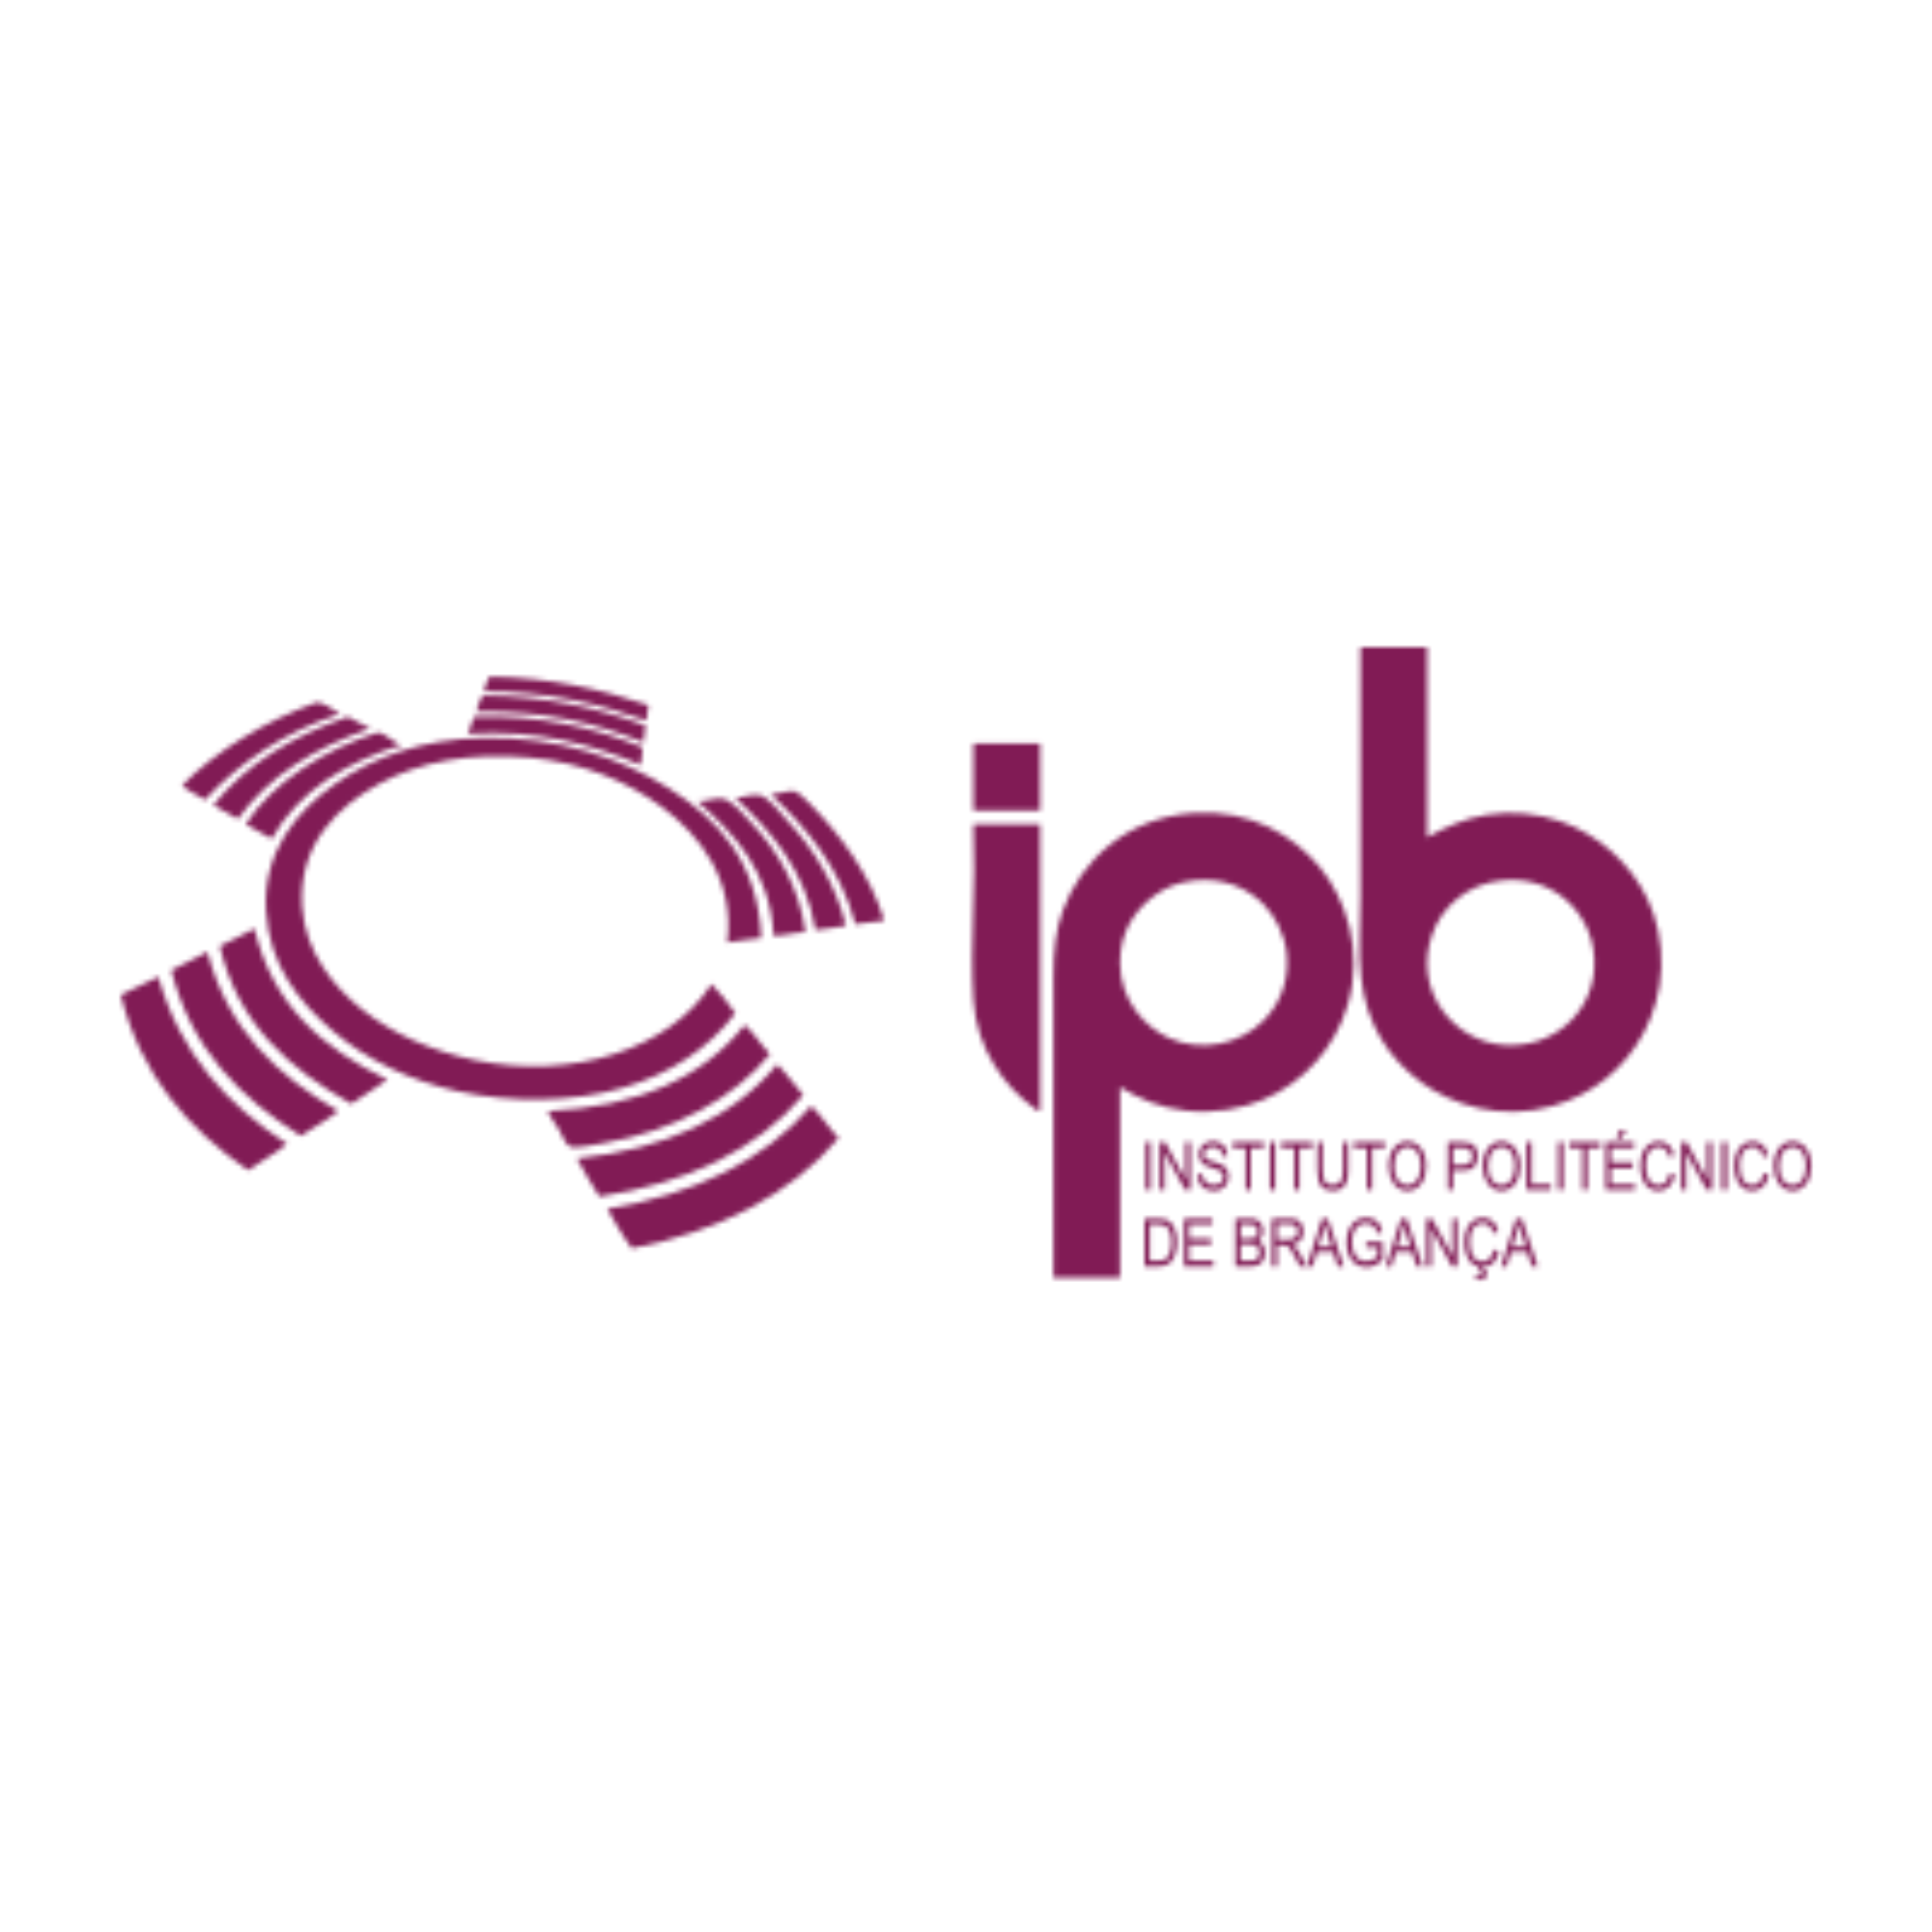 <?xml version="1.0" encoding="UTF-8"?>
<svg width="400px" height="400px" viewBox="0 0 400 400" version="1.1" xmlns="http://www.w3.org/2000/svg" xmlns:xlink="http://www.w3.org/1999/xlink" style="background: #FFFFFF;">
    <title>Instituto Politécnico de Bragança</title>
    <defs>
        <path d="M248.166,45.425 C253.653,51.96 257.334,62.87 254.043,74.021 C251.396,83.013 244.868,90.143 236.53,93.683 C232.198,95.538 226.423,96.614 220.58,95.955 C215.071,95.338 210.913,93.514 206.895,91.079 L206.895,130.534 L193.093,130.534 L193.093,68.303 C193.093,62.671 193.593,58.57 195.013,54.593 C198.818,44.074 208.387,35.267 222.016,34.341 C234.106,33.506 242.887,39.127 248.166,45.425 Z M142.947,94.975 C145.067,96.972 146.612,99.53 148.626,101.637 C138.605,113.432 123.648,121.051 105.815,124.453 C103.895,121.951 102.383,119.074 100.729,116.291 C118.803,113.242 133.124,106.379 142.947,94.975 Z M135.902,86.372 C137.91,88.274 139.447,90.651 141.308,92.72 C131.613,104.154 117.325,110.95 99.079,113.74 C97.564,111.075 95.813,108.657 94.441,105.866 C112.773,103.911 126.633,97.461 135.902,86.372 Z M7.774,68.234 C12.277,84.178 22.107,94.762 34.421,102.829 C31.978,104.91 28.97,106.413 26.332,108.292 C14.044,99.724 4.169,88.753 0,71.992 C2.699,70.838 5.067,69.38 7.774,68.234 Z M129.162,78.203 C130.076,78.965 130.843,79.87 131.578,80.807 L132.672,82.223 C133.222,82.929 133.786,83.621 134.414,84.254 C127.039,93.304 114.717,100.172 99.827,102.696 C98.252,102.955 94.298,103.816 93.095,103.437 C92.11,103.125 91.298,100.825 90.704,99.83 C89.862,98.418 88.874,97.336 88.456,96.041 C107.056,95.18 120.532,89.136 129.162,78.203 Z M17.949,63.078 C22.077,79.019 32.38,88.707 45.063,96.041 C42.653,97.951 39.857,99.462 37.27,101.17 C24.757,93.346 14.581,83.18 10.461,66.871 C12.908,65.557 15.528,64.418 17.949,63.078 Z M270.485,0 L270.485,39.334 C274.029,37.393 278.02,35.459 282.837,34.691 C288.047,33.849 293.488,34.473 297.964,36.001 C305.92,38.739 312.569,44.763 316.083,52.092 C318.075,56.26 319.094,61.057 318.946,66.283 C318.81,71.467 317.291,76.068 315.364,79.744 C311.49,87.061 304.951,92.58 296.397,95.007 C285.692,98.047 275.6,94.732 269.284,90.112 C262.752,85.331 257.901,78.348 256.811,68.416 C256.22,63.092 256.682,57.201 256.682,51.497 L256.682,0.361 C256.678,0.192 256.667,0.026 256.811,0 L270.485,0 Z M190.348,36.644 L190.348,95.955 C189.829,96.109 189.344,95.605 189.022,95.357 C182.843,90.85 177.17,83.058 176.534,73.066 C175.792,61.204 177.098,49.36 176.534,37.013 C176.527,36.828 176.519,36.67 176.663,36.644 L190.348,36.644 Z M27.681,58.246 C31.399,74.186 42.018,83.164 55.219,89.538 C52.885,91.349 50.13,92.758 47.739,94.527 C34.966,87.359 24.279,78.096 20.502,61.867 C22.817,60.607 25.437,59.597 27.681,58.246 Z M113.762,29.379 C123.644,35.688 131.993,44.473 132.609,60.201 C130.181,60.413 127.952,60.846 125.573,61.127 C127.193,48.037 119.758,38.85 112.116,33.137 C104.755,27.682 95.602,23.885 84.72,22.857 C72.484,21.729 61.805,23.684 53.426,28.327 C45.191,32.867 36.699,40.593 37.556,53.709 C38.184,63.04 43.954,70.208 49.991,75.021 C56.377,80.124 64.576,83.624 73.187,85.465 C93.486,89.77 113.792,83.134 122.299,69.737 C124.084,71.605 125.764,73.583 127.23,75.777 C121.716,83.111 113.717,88.362 104.011,91.205 C93.61,94.246 80.844,94.364 69.887,91.957 C60.061,89.8 50.893,85.484 43.849,79.41 C36.955,73.457 30.76,65.944 30.076,54.613 C29.316,42.275 36.609,33.82 44.153,28.456 C52.133,22.781 62.41,19.015 74.977,18.779 C90.828,18.487 103.752,22.982 113.762,29.379 Z M222.375,48.288 C218.986,48.615 216.309,49.766 214.094,51.373 C209.974,54.394 206.876,58.886 206.895,65.331 C206.911,73.329 212.227,78.747 217.1,80.948 C223.863,83.973 231.758,82.14 236.53,77.366 C239.434,74.458 241.907,69.936 241.449,63.894 C241.13,59.503 238.915,55.564 236.53,53.16 C233.413,50.034 228.593,47.667 222.375,48.288 Z M285.976,48.284 C278.762,49.003 273.533,53.792 271.556,59.368 C267.33,71.331 276.229,81.636 286.309,82.359 C296.48,83.088 304.337,75.865 305.038,66.866 C305.511,60.677 303.023,56.11 300.126,53.156 C296.862,49.861 292.034,47.667 285.976,48.284 Z M124.524,31.334 C126.524,31.554 129.328,35.058 130.659,36.466 C136.038,42.108 140.59,49.92 141.74,59.001 C139.439,59.058 137.053,59.783 135.169,59.745 C134.406,46.048 126.76,38.493 119.445,31.933 C120.927,31.99 122.9,31.151 124.524,31.334 Z M132.023,30.571 C134.038,30.821 136.654,34.439 138.004,35.87 C143.39,41.591 148.157,49.294 150.13,57.631 C148.134,58.06 145.995,58.306 143.837,58.553 C141.74,46.041 134.478,37.981 127.23,31.17 C128.629,31.205 130.474,30.385 132.023,30.571 Z M139.488,29.823 C140.282,29.971 141.872,31.63 142.793,32.526 C148.901,38.698 155.419,47.453 158.062,56.587 C155.964,56.731 154.239,57.247 152.081,57.331 C148.999,45.665 141.872,37.294 134.553,30.426 C135.917,30.571 137.989,29.538 139.488,29.823 Z M58.227,20.154 C46.529,23.912 36.872,29.739 31.267,39.648 C29.316,38.79 27.76,37.56 25.877,36.622 C31.455,27.879 42.375,21.137 52.972,17.72 C54.362,17.28 56.716,20.192 58.227,20.154 Z M46.995,14.402 C48.57,15.196 50.032,16.076 51.633,16.824 C40.24,20.772 30.703,26.619 24.238,35.563 C22.467,34.69 20.96,33.543 19.16,32.7 C26.012,24.143 35.628,18.4 46.995,14.402 Z M190.348,19.959 L190.348,33.781 L176.534,33.781 L176.534,20.323 C176.527,20.143 176.519,19.97 176.663,19.959 L190.348,19.959 Z M45.352,13.795 C33.842,17.534 24.764,23.756 17.355,31.645 C15.957,30.464 13.976,29.929 12.717,28.6 C19.535,21.547 30.286,15.093 40.247,11.536 C41.661,11.035 44.07,13.062 45.352,13.795 Z M108.056,20.75 C108.052,22.097 107.736,23.141 107.62,24.379 C97.831,20.15 86.201,17.01 71.849,17.88 L72.198,17.028 L72.198,17.028 L72.839,15.254 C72.949,14.962 73.063,14.675 73.187,14.398 C86.757,13.973 98.429,16.726 108.056,20.75 Z M74.977,10.014 C88.144,10.131 98.952,12.614 108.653,16.224 C108.578,17.451 108.428,18.612 108.214,19.687 C98.515,15.723 87.539,13.066 73.639,13.347 L73.774,12.903 L74.038,12.001 C74.264,11.254 74.528,10.538 74.977,10.014 Z M76.337,6.081 C89.054,6.278 99.557,8.738 109.262,11.992 C109.191,13.127 108.939,14.076 108.808,15.161 C98.997,11.707 88.34,9.133 75.135,9.122 C75.541,8.1 75.759,6.931 76.337,6.081 Z" id="path-1"></path>
        <path d="M1.299,12.424 L1.299,2.557 L0.229,2.557 L0.229,12.424 L1.299,12.424 Z M4.165,12.424 L4.165,4.671 L8.41,12.424 L9.507,12.424 L9.507,2.557 L8.484,2.557 L8.484,10.304 L4.232,2.557 L3.135,2.557 L3.135,12.424 L4.165,12.424 Z M14.278,12.599 C14.919,12.599 15.467,12.477 15.923,12.235 C16.378,11.993 16.738,11.64 17.003,11.175 C17.267,10.711 17.4,10.196 17.4,9.631 C17.4,9.061 17.274,8.571 17.023,8.16 C16.772,7.75 16.399,7.419 15.906,7.167 C15.583,7.006 15.022,6.815 14.224,6.595 C13.407,6.371 12.883,6.149 12.649,5.929 C12.416,5.709 12.299,5.4 12.299,5 C12.299,4.57 12.459,4.219 12.777,3.947 C13.096,3.676 13.558,3.54 14.163,3.54 C14.76,3.54 15.223,3.695 15.553,4.004 C15.882,4.314 16.074,4.79 16.128,5.431 L16.128,5.431 L17.157,5.337 C17.139,4.736 17.006,4.213 16.757,3.769 C16.508,3.325 16.158,2.984 15.707,2.746 C15.257,2.508 14.731,2.389 14.13,2.389 C13.255,2.389 12.56,2.643 12.044,3.15 C11.528,3.657 11.27,4.309 11.27,5.108 C11.27,5.552 11.36,5.95 11.539,6.303 C11.719,6.655 11.97,6.945 12.293,7.174 C12.616,7.403 13.158,7.63 13.921,7.854 C14.778,8.105 15.335,8.3 15.593,8.439 C15.851,8.579 16.044,8.757 16.172,8.974 C16.299,9.192 16.363,9.447 16.363,9.738 C16.363,10.236 16.187,10.641 15.835,10.953 C15.483,11.265 14.989,11.421 14.352,11.421 C13.908,11.421 13.508,11.329 13.154,11.145 C12.8,10.961 12.527,10.718 12.336,10.415 C12.146,10.112 12.024,9.689 11.97,9.146 L11.97,9.146 L10.96,9.254 C10.983,10.281 11.291,11.096 11.886,11.697 C12.48,12.298 13.277,12.599 14.278,12.599 Z M22.002,12.424 L22.002,3.722 L24.68,3.722 L24.68,2.557 L18.268,2.557 L18.268,3.722 L20.932,3.722 L20.932,12.424 L22.002,12.424 Z M27.035,12.424 L27.035,2.557 L25.965,2.557 L25.965,12.424 L27.035,12.424 Z M32.047,12.424 L32.047,3.722 L34.725,3.722 L34.725,2.557 L28.313,2.557 L28.313,3.722 L30.977,3.722 L30.977,12.424 L32.047,12.424 Z M38.998,12.592 C39.756,12.592 40.38,12.415 40.872,12.06 C41.363,11.706 41.701,11.222 41.888,10.61 C42.074,9.997 42.167,9.213 42.167,8.258 L42.167,8.258 L42.167,2.557 L41.09,2.557 L41.09,8.251 C41.09,9.498 40.919,10.337 40.575,10.768 C40.232,11.199 39.679,11.414 38.917,11.414 C38.464,11.414 38.079,11.31 37.763,11.101 C37.447,10.893 37.219,10.589 37.08,10.189 C36.941,9.79 36.871,9.144 36.871,8.251 L36.871,8.251 L36.871,2.557 L35.802,2.557 L35.802,8.258 C35.802,9.873 36.067,10.999 36.599,11.636 C37.131,12.273 37.93,12.592 38.998,12.592 Z M47.105,12.424 L47.105,3.722 L49.783,3.722 L49.783,2.557 L43.371,2.557 L43.371,3.722 L46.036,3.722 L46.036,12.424 L47.105,12.424 Z M54.433,12.592 C55.617,12.592 56.574,12.085 57.306,11.071 C57.969,10.151 58.301,8.96 58.301,7.497 C58.301,6.434 58.13,5.517 57.787,4.748 C57.443,3.979 56.978,3.392 56.391,2.988 C55.803,2.584 55.152,2.382 54.439,2.382 C53.336,2.382 52.414,2.834 51.674,3.739 C50.934,4.643 50.564,5.936 50.564,7.618 C50.564,8.951 50.893,10.088 51.553,11.03 C52.279,12.071 53.239,12.592 54.433,12.592 Z M54.426,11.475 C53.659,11.475 53.007,11.139 52.471,10.469 C51.935,9.798 51.667,8.854 51.667,7.639 C51.667,6.23 51.928,5.189 52.451,4.516 C52.974,3.843 53.639,3.506 54.446,3.506 C54.948,3.506 55.412,3.66 55.835,3.967 C56.259,4.275 56.577,4.684 56.787,5.196 C57.061,5.864 57.198,6.622 57.198,7.47 C57.198,8.785 56.932,9.781 56.401,10.458 C55.869,11.136 55.211,11.475 54.426,11.475 Z M63.872,12.424 L63.872,8.413 L65.945,8.413 C67.057,8.413 67.84,8.132 68.293,7.571 C68.746,7.01 68.973,6.286 68.973,5.397 C68.973,4.724 68.833,4.157 68.555,3.695 C68.277,3.233 67.905,2.916 67.439,2.746 C67.098,2.62 66.568,2.557 65.851,2.557 L65.851,2.557 L62.803,2.557 L62.803,12.424 L63.872,12.424 Z M65.965,7.248 L63.872,7.248 L63.872,3.722 L65.945,3.722 C66.501,3.722 66.886,3.773 67.099,3.876 C67.312,3.98 67.493,4.17 67.644,4.449 C67.794,4.727 67.869,5.061 67.869,5.451 C67.869,6.053 67.717,6.502 67.412,6.801 C67.107,7.099 66.624,7.248 65.965,7.248 L65.965,7.248 Z M73.904,12.592 C75.089,12.592 76.046,12.085 76.777,11.071 C77.441,10.151 77.773,8.96 77.773,7.497 C77.773,6.434 77.602,5.517 77.259,4.748 C76.915,3.979 76.45,3.392 75.862,2.988 C75.275,2.584 74.624,2.382 73.911,2.382 C72.808,2.382 71.886,2.834 71.146,3.739 C70.406,4.643 70.036,5.936 70.036,7.618 C70.036,8.951 70.365,10.088 71.025,11.03 C71.751,12.071 72.711,12.592 73.904,12.592 Z M73.898,11.475 C73.131,11.475 72.479,11.139 71.943,10.469 C71.407,9.798 71.139,8.854 71.139,7.639 C71.139,6.23 71.4,5.189 71.923,4.516 C72.446,3.843 73.111,3.506 73.918,3.506 C74.42,3.506 74.884,3.66 75.307,3.967 C75.731,4.275 76.049,4.684 76.259,5.196 C76.533,5.864 76.67,6.622 76.67,7.47 C76.67,8.785 76.404,9.781 75.873,10.458 C75.341,11.136 74.683,11.475 73.898,11.475 Z M84.118,12.424 L84.118,11.259 L80.135,11.259 L80.135,2.557 L79.065,2.557 L79.065,12.424 L84.118,12.424 Z M86.688,12.424 L86.688,2.557 L85.619,2.557 L85.619,12.424 L86.688,12.424 Z M91.701,12.424 L91.701,3.722 L94.379,3.722 L94.379,2.557 L87.967,2.557 L87.967,3.722 L90.631,3.722 L90.631,12.424 L91.701,12.424 Z M98.517,1.884 L99.728,0 L98.429,0 L97.696,1.884 L98.517,1.884 Z M101.518,12.424 L101.518,11.259 L96.552,11.259 L96.552,7.901 L101.027,7.901 L101.027,6.743 L96.552,6.743 L96.552,3.722 L101.329,3.722 L101.329,2.557 L95.482,2.557 L95.482,12.424 L101.518,12.424 Z M106.396,12.592 C107.248,12.592 107.971,12.319 108.566,11.774 C109.16,11.229 109.576,10.402 109.814,9.294 L109.814,9.294 L108.737,8.964 C108.594,9.808 108.31,10.437 107.886,10.852 C107.462,11.267 106.959,11.475 106.376,11.475 C105.586,11.475 104.954,11.137 104.478,10.462 C104.003,9.787 103.765,8.774 103.765,7.423 C103.765,6.53 103.883,5.792 104.118,5.209 C104.354,4.626 104.669,4.196 105.064,3.92 C105.458,3.644 105.925,3.506 106.463,3.506 C107.544,3.506 108.264,4.193 108.623,5.566 L108.623,5.566 L109.673,5.263 C109.448,4.321 109.056,3.606 108.495,3.119 C107.934,2.633 107.264,2.389 106.483,2.389 C105.77,2.389 105.124,2.581 104.546,2.965 C103.967,3.348 103.508,3.916 103.17,4.667 C102.831,5.419 102.662,6.337 102.662,7.423 C102.662,8.522 102.831,9.476 103.17,10.283 C103.508,11.091 103.943,11.678 104.475,12.043 C105.006,12.409 105.647,12.592 106.396,12.592 Z M112.149,12.424 L112.149,4.671 L116.394,12.424 L117.491,12.424 L117.491,2.557 L116.468,2.557 L116.468,10.304 L112.216,2.557 L111.119,2.557 L111.119,12.424 L112.149,12.424 Z M120.579,12.424 L120.579,2.557 L119.509,2.557 L119.509,12.424 L120.579,12.424 Z M125.848,12.592 C126.7,12.592 127.423,12.319 128.018,11.774 C128.612,11.229 129.028,10.402 129.266,9.294 L129.266,9.294 L128.189,8.964 C128.046,9.808 127.762,10.437 127.338,10.852 C126.914,11.267 126.41,11.475 125.827,11.475 C125.038,11.475 124.406,11.137 123.93,10.462 C123.455,9.787 123.217,8.774 123.217,7.423 C123.217,6.53 123.335,5.792 123.57,5.209 C123.806,4.626 124.121,4.196 124.515,3.92 C124.91,3.644 125.377,3.506 125.915,3.506 C126.996,3.506 127.716,4.193 128.075,5.566 L128.075,5.566 L129.124,5.263 C128.9,4.321 128.508,3.606 127.947,3.119 C127.386,2.633 126.716,2.389 125.935,2.389 C125.222,2.389 124.576,2.581 123.997,2.965 C123.419,3.348 122.96,3.916 122.621,4.667 C122.283,5.419 122.113,6.337 122.113,7.423 C122.113,8.522 122.283,9.476 122.621,10.283 C122.96,11.091 123.395,11.678 123.927,12.043 C124.458,12.409 125.099,12.592 125.848,12.592 Z M134.171,12.592 C135.355,12.592 136.312,12.085 137.044,11.071 C137.708,10.151 138.039,8.96 138.039,7.497 C138.039,6.434 137.868,5.517 137.525,4.748 C137.182,3.979 136.716,3.392 136.129,2.988 C135.541,2.584 134.89,2.382 134.177,2.382 C133.074,2.382 132.152,2.834 131.412,3.739 C130.672,4.643 130.302,5.936 130.302,7.618 C130.302,8.951 130.631,10.088 131.291,11.03 C132.017,12.071 132.977,12.592 134.171,12.592 Z M134.164,11.475 C133.397,11.475 132.745,11.139 132.209,10.469 C131.673,9.798 131.405,8.854 131.405,7.639 C131.405,6.23 131.667,5.189 132.189,4.516 C132.712,3.843 133.377,3.506 134.184,3.506 C134.686,3.506 135.15,3.66 135.573,3.967 C135.997,4.275 136.315,4.684 136.525,5.196 C136.799,5.864 136.936,6.622 136.936,7.47 C136.936,8.785 136.67,9.781 136.139,10.458 C135.607,11.136 134.949,11.475 134.164,11.475 Z M2.92,28.234 C3.75,28.234 4.422,28.071 4.935,27.746 C5.449,27.42 5.869,26.869 6.197,26.09 C6.524,25.312 6.688,24.364 6.688,23.247 C6.688,22.376 6.592,21.624 6.399,20.989 C6.206,20.354 5.937,19.828 5.591,19.411 C5.246,18.993 4.838,18.706 4.367,18.549 C4.008,18.428 3.483,18.367 2.792,18.367 L2.792,18.367 L0,18.367 L0,28.234 L2.92,28.234 Z M2.792,27.069 L1.07,27.069 L1.07,19.532 L2.765,19.532 C3.389,19.532 3.844,19.597 4.131,19.727 C4.557,19.92 4.906,20.302 5.177,20.874 C5.449,21.446 5.585,22.233 5.585,23.233 C5.585,24.166 5.457,24.967 5.201,25.636 C5.008,26.138 4.732,26.503 4.373,26.729 C4.015,26.956 3.488,27.069 2.792,27.069 L2.792,27.069 Z M14.237,28.234 L14.237,27.069 L9.272,27.069 L9.272,23.711 L13.746,23.711 L13.746,22.553 L9.272,22.553 L9.272,19.532 L14.049,19.532 L14.049,18.367 L8.202,18.367 L8.202,28.234 L14.237,28.234 Z M21.901,28.234 C22.614,28.234 23.175,28.132 23.583,27.927 C23.991,27.723 24.317,27.396 24.562,26.945 C24.806,26.494 24.929,25.97 24.929,25.373 C24.929,24.772 24.793,24.266 24.522,23.856 C24.25,23.445 23.879,23.155 23.408,22.984 C23.767,22.764 24.045,22.473 24.242,22.109 C24.44,21.746 24.538,21.338 24.538,20.884 C24.538,20.395 24.424,19.949 24.195,19.545 C23.966,19.141 23.673,18.844 23.314,18.653 C22.955,18.463 22.468,18.367 21.854,18.367 L21.854,18.367 L18.819,18.367 L18.819,28.234 L21.901,28.234 Z M21.638,22.513 L19.889,22.513 L19.889,19.532 L21.511,19.532 C22.098,19.532 22.505,19.577 22.732,19.666 C22.958,19.756 23.14,19.919 23.277,20.154 C23.414,20.39 23.482,20.685 23.482,21.039 C23.482,21.421 23.407,21.722 23.257,21.944 C23.106,22.166 22.892,22.325 22.614,22.419 C22.421,22.482 22.096,22.513 21.638,22.513 L21.638,22.513 Z M21.901,27.069 L19.889,27.069 L19.889,23.677 L21.76,23.677 C22.311,23.677 22.716,23.737 22.974,23.856 C23.232,23.975 23.437,24.163 23.59,24.421 C23.742,24.679 23.818,24.994 23.818,25.367 C23.818,25.77 23.739,26.106 23.58,26.373 C23.42,26.64 23.188,26.832 22.883,26.948 C22.672,27.029 22.345,27.069 21.901,27.069 L21.901,27.069 Z M27.458,28.234 L27.458,23.852 L28.697,23.852 C29.055,23.852 29.335,23.901 29.534,23.997 C29.734,24.094 29.94,24.281 30.153,24.559 C30.366,24.837 30.681,25.378 31.099,26.181 L31.099,26.181 L32.175,28.234 L33.521,28.234 L32.108,25.548 C31.866,25.086 31.585,24.667 31.267,24.29 C31.11,24.106 30.881,23.924 30.58,23.745 C31.321,23.619 31.885,23.325 32.273,22.863 C32.661,22.401 32.855,21.797 32.855,21.053 C32.855,20.487 32.74,19.99 32.512,19.562 C32.283,19.133 31.99,18.827 31.633,18.643 C31.277,18.459 30.724,18.367 29.975,18.367 L29.975,18.367 L26.389,18.367 L26.389,28.234 L27.458,28.234 Z M29.76,22.722 L27.458,22.722 L27.458,19.458 L30.015,19.458 C30.589,19.458 31.022,19.6 31.314,19.885 C31.605,20.17 31.751,20.561 31.751,21.059 C31.751,21.405 31.675,21.708 31.522,21.968 C31.37,22.228 31.164,22.419 30.903,22.54 C30.643,22.661 30.262,22.722 29.76,22.722 L29.76,22.722 Z M34.799,28.234 L35.687,25.245 L39.065,25.245 L40.007,28.234 L41.231,28.234 L37.921,18.367 L36.771,18.367 L33.662,28.234 L34.799,28.234 Z M38.735,24.182 L35.997,24.182 L36.885,21.288 C37.073,20.665 37.219,20.036 37.322,19.404 C37.443,19.929 37.634,20.611 37.894,21.45 L37.894,21.45 L38.735,24.182 Z M45.962,28.402 C46.554,28.402 47.13,28.273 47.691,28.015 C48.251,27.757 48.794,27.372 49.319,26.861 L49.319,26.861 L49.319,23.2 L45.894,23.206 L45.894,24.364 L48.269,24.364 L48.269,26.201 C48.009,26.479 47.658,26.719 47.216,26.921 C46.775,27.123 46.343,27.224 45.921,27.224 C45.037,27.224 44.32,26.895 43.768,26.238 C43.216,25.581 42.941,24.593 42.941,23.274 C42.941,22.408 43.069,21.674 43.327,21.073 C43.585,20.472 43.926,20.029 44.35,19.744 C44.774,19.459 45.28,19.316 45.867,19.316 C46.271,19.316 46.634,19.395 46.957,19.552 C47.28,19.709 47.54,19.925 47.738,20.201 C47.935,20.477 48.099,20.893 48.229,21.45 L48.229,21.45 L49.191,21.127 C49.048,20.422 48.832,19.868 48.545,19.464 C48.258,19.061 47.893,18.749 47.449,18.529 C47.004,18.309 46.486,18.199 45.894,18.199 C45.091,18.199 44.396,18.389 43.808,18.768 C43.221,19.147 42.745,19.736 42.382,20.534 C42.019,21.333 41.837,22.271 41.837,23.348 C41.837,24.411 42.018,25.322 42.379,26.08 C42.74,26.838 43.23,27.415 43.849,27.81 C44.468,28.204 45.172,28.402 45.962,28.402 Z M51.129,28.234 L52.017,25.245 L55.395,25.245 L56.337,28.234 L57.561,28.234 L54.251,18.367 L53.1,18.367 L49.992,28.234 L51.129,28.234 Z M55.065,24.182 L52.327,24.182 L53.215,21.288 C53.403,20.665 53.549,20.036 53.652,19.404 C53.773,19.929 53.964,20.611 54.224,21.45 L54.224,21.45 L55.065,24.182 Z M59.412,28.234 L59.412,20.481 L63.657,28.234 L64.754,28.234 L64.754,18.367 L63.731,18.367 L63.731,26.114 L59.479,18.367 L58.382,18.367 L58.382,28.234 L59.412,28.234 Z M69.329,31.067 C69.814,31.067 70.196,30.945 70.476,30.7 C70.757,30.456 70.897,30.158 70.897,29.808 C70.897,29.548 70.815,29.326 70.651,29.142 C70.488,28.958 70.253,28.844 69.948,28.799 L69.948,28.799 L70.052,28.401 L70.109,28.399 C70.854,28.372 71.497,28.13 72.038,27.672 L72.138,27.584 C72.733,27.039 73.149,26.212 73.386,25.104 L73.386,25.104 L72.31,24.774 C72.166,25.618 71.883,26.247 71.459,26.662 C71.035,27.077 70.531,27.285 69.948,27.285 C69.159,27.285 68.526,26.947 68.051,26.272 C67.575,25.597 67.338,24.584 67.338,23.233 C67.338,22.34 67.455,21.602 67.691,21.019 C67.926,20.436 68.241,20.006 68.636,19.73 C69.031,19.454 69.497,19.316 70.036,19.316 C71.117,19.316 71.837,20.003 72.195,21.376 L72.195,21.376 L73.245,21.073 C73.021,20.131 72.628,19.416 72.068,18.929 C71.507,18.443 70.836,18.199 70.056,18.199 C69.343,18.199 68.697,18.391 68.118,18.775 C67.539,19.158 67.081,19.726 66.742,20.477 C66.404,21.229 66.234,22.147 66.234,23.233 C66.234,24.332 66.404,25.286 66.742,26.093 C67.081,26.901 67.516,27.488 68.047,27.853 C68.402,28.097 68.804,28.26 69.256,28.341 L69.33,28.353 L69.107,29.27 C69.406,29.274 69.62,29.308 69.75,29.372 L69.79,29.395 C69.913,29.473 69.975,29.582 69.975,29.721 C69.975,29.869 69.907,29.99 69.77,30.084 C69.633,30.179 69.414,30.226 69.114,30.226 C68.988,30.226 68.807,30.217 68.569,30.199 L68.569,30.199 L68.508,30.986 C68.737,31.04 69.011,31.067 69.329,31.067 Z M74.974,28.234 L75.862,25.245 L79.24,25.245 L80.182,28.234 L81.407,28.234 L78.096,18.367 L76.946,18.367 L73.837,28.234 L74.974,28.234 Z M78.91,24.182 L76.172,24.182 L77.06,21.288 C77.248,20.665 77.394,20.036 77.497,19.404 C77.619,19.929 77.809,20.611 78.069,21.45 L78.069,21.45 L78.91,24.182 Z" id="path-3"></path>
    </defs>
    <g id="Instituto-Politécnico-de-Bragança" stroke="none" stroke-width="1" fill="none" fill-rule="evenodd">
        <rect fill="#FFFFFF" x="0" y="0" width="400" height="400"></rect>
        <g id="Logo-Instituto-Politecnico-de-Braganca" transform="translate(25, 134)">
            <g id="Group-3">
                <mask id="mask-2" fill="white">
                    <use xlink:href="#path-1"></use>
                </mask>
                <g id="Clip-2"></g>
                <polygon id="Fill-1" fill="#811B55" mask="url(#mask-2)" points="-2.058 -2.058 321.151 -2.058 321.151 132.592 -2.058 132.592"></polygon>
            </g>
            <g id="Group-6" transform="translate(211.961, 99.933)">
                <mask id="mask-4" fill="white">
                    <use xlink:href="#path-3"></use>
                </mask>
                <g id="Clip-5"></g>
                <polygon id="Fill-4" fill="#811B55" mask="url(#mask-4)" points="-2.058 -2.058 140.097 -2.058 140.097 33.125 -2.058 33.125"></polygon>
            </g>
        </g>
    </g>
</svg>